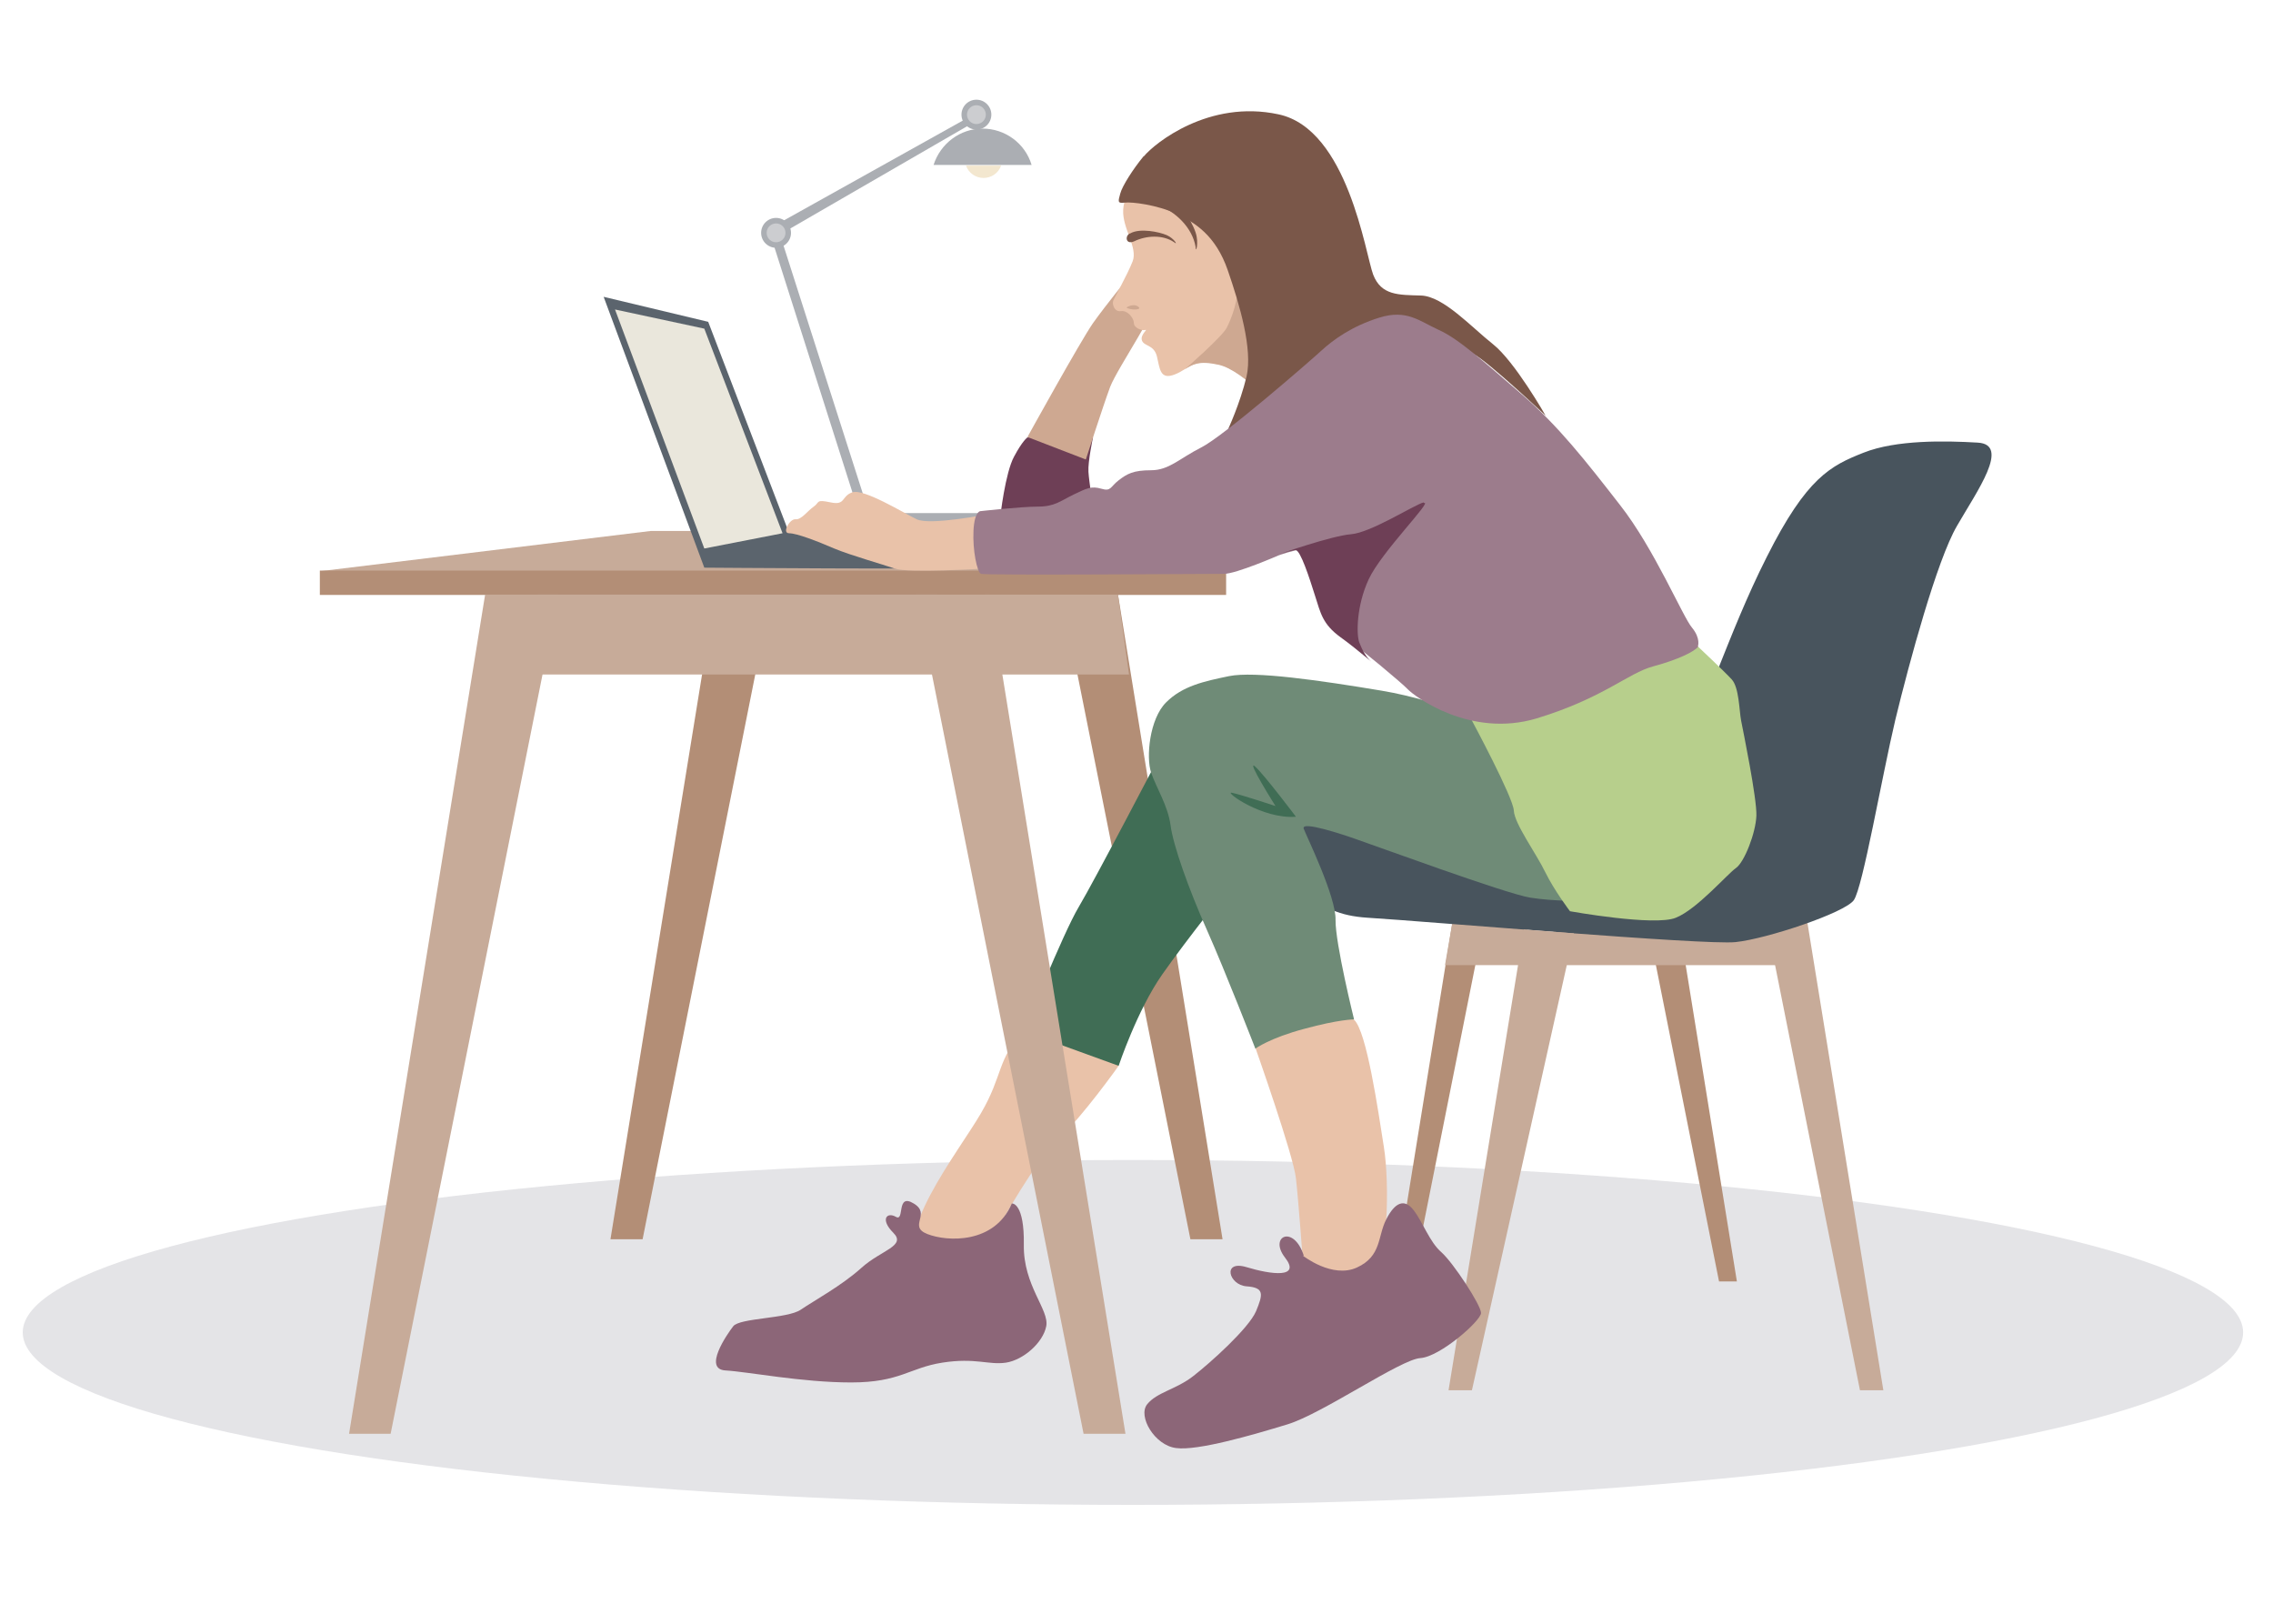 <?xml version="1.0" encoding="UTF-8"?>
<svg xmlns="http://www.w3.org/2000/svg" version="1.1" viewBox="0 0 700 500">
  <defs>
    <style>
      .cls-1 {
        fill: #c7ab99;
      }

      .cls-2 {
        fill: #eae7dc;
      }

      .cls-3 {
        fill: #e9c2a9;
      }

      .cls-4 {
        fill: #9c7c8c;
      }

      .cls-5 {
        fill: #8c6678;
      }

      .cls-6 {
        fill: #6f8b77;
      }

      .cls-7 {
        fill: #48545d;
      }

      .cls-8 {
        fill: #abaeb3;
      }

      .cls-9 {
        fill: #5b646d;
      }

      .cls-10 {
        fill: #7a5749;
      }

      .cls-11 {
        fill: #406d55;
      }

      .cls-12 {
        fill: #f3e7cf;
      }

      .cls-13 {
        fill: #b38e76;
      }

      .cls-14 {
        fill: #cea891;
      }

      .cls-15 {
        fill: #e4e4e7;
      }

      .cls-16 {
        fill: #cccdd0;
      }

      .cls-17 {
        fill: #6e3f56;
      }

      .cls-18 {
        fill: #b7cf8c;
      }
    </style>
  </defs>
  <!-- Generator: Adobe Illustrator 28.7.1, SVG Export Plug-In . SVG Version: 1.2.0 Build 142)  -->
  <g>
    <g id="Layer_1">
      <ellipse class="cls-15" cx="348.9" cy="410.3" rx="341.9" ry="53.1"/>
      <g>
        <polygon class="cls-13" points="434.9 394.6 429.4 394.6 447.4 283.4 457.1 283.4 434.9 394.6"/>
        <polygon class="cls-1" points="445 297.2 470.3 297.2 470.3 283.4 447.4 283.4 445 297.2"/>
        <polygon class="cls-13" points="529.4 394.6 534.9 394.6 516.9 283.4 507.2 283.4 529.4 394.6"/>
        <rect class="cls-1" x="478.5" y="283.4" width="69" height="13.8" transform="translate(1025.9 580.6) rotate(-180)"/>
        <polygon class="cls-1" points="572.8 428.1 580 428.1 556.5 283.4 543.9 283.4 572.8 428.1"/>
        <polygon class="cls-1" points="377.6 175.9 98.5 175.9 200.4 163.5 369.5 163.5 377.6 175.9"/>
        <rect class="cls-13" x="98.5" y="175.7" width="279.1" height="7.5"/>
        <polygon class="cls-13" points="366.6 381.6 376.5 381.6 344.3 183.1 326.9 183.1 366.6 381.6"/>
        <polygon class="cls-1" points="347.7 207.7 303.3 207.7 303.3 183.1 344.3 183.1 347.7 207.7"/>
        <polygon class="cls-13" points="197.9 381.6 188 381.6 220.2 183.1 237.5 183.1 197.9 381.6"/>
        <path class="cls-3" d="M344.5,328.2s-11,15.5-18.4,22.4-18.1,26.5-18.1,26.5c0,0-11.2,18.3-23,11.8-11.8-6.5,10.2-34.2,17.1-46.1,6.9-11.8,4.9-16.7,13.2-25.3,8.4-8.6,29.2,10.6,29.2,10.6Z"/>
        <path class="cls-11" d="M357.9,231.2s-20.8,39.9-25.7,48.1c-4.9,8.2-16.9,38.3-16.9,38.3l29.2,10.6s5.7-17.1,13.4-28.1c7.7-11,21.1-27.7,21.1-27.7l-21.1-41.2Z"/>
        <path class="cls-5" d="M311.8,370.6s3.7,0,3.5,12.7c-.2,12.6,7.9,20,6.9,25.1-1,5.1-7.1,10.4-12.4,11.2-5.3.8-9.4-1.6-19.6,0-10.2,1.6-13,6.1-28.1,6.1s-31.8-3.3-38.7-3.7c-6.9-.4.4-11,2.4-13.6s16.7-2.3,20.8-5.1,12.6-7.4,18.7-12.9c6.1-5.5,13.9-6.7,9.8-10.8-4.1-4.1-2-6.5.8-4.9s0-7.5,5.5-4.1c5.5,3.3-1.9,7,4.2,9.4,6.1,2.4,20.7,3.1,26-9.4Z"/>
        <path class="cls-7" d="M404.3,243.7c-1.1,1.2-12.9,15.7-7.8,21.7s6.7,16.1,24.7,17.2c18,1.1,103.7,8.5,113.3,7.5,9.6-1,33.6-9,36.4-12.9,2.8-4,8.6-37.9,12.8-55.6,4.3-17.7,12.8-49.1,19-59.7,6.1-10.6,16.5-25,6.4-25.6-10.1-.6-25.1-.9-35.2,3.1-10.1,4-17.5,7.6-29.8,32.1-12.4,24.5-19.2,49.2-26.5,58.4-7.3,9.2-96-4.5-113.4,14Z"/>
        <g>
          <path class="cls-8" d="M308.1,161.9c0-.2.1-.5.1-.8,0-1.7-1.4-3.1-3.1-3.1h-51.4c-1.7,0-3.1,1.4-3.1,3.1s0,.5.1.8h57.3Z"/>
          <polygon class="cls-8" points="300.5 34.9 236.7 70.5 264.9 159.1 267.8 158.5 240.2 72.2 302.8 36 300.5 34.9"/>
          <g>
            <circle class="cls-8" cx="239" cy="71.7" r="4.6"/>
            <circle class="cls-16" cx="239" cy="71.7" r="2.9"/>
          </g>
          <g>
            <circle class="cls-8" cx="300.7" cy="35.3" r="4.6"/>
            <circle class="cls-16" cx="300.7" cy="35.3" r="2.9"/>
          </g>
          <g>
            <circle class="cls-8" cx="266" cy="157.1" r="4.6"/>
            <circle class="cls-16" cx="266" cy="157.1" r="2.9"/>
          </g>
          <path class="cls-8" d="M287.5,50.8c2.1-6.6,8.2-11.2,15.1-11.2s13.1,4.5,15.1,11.2h-30.3Z"/>
          <path class="cls-12" d="M297.5,51c.8,2.3,3,3.8,5.4,3.8s4.6-1.5,5.4-3.8h-10.7Z"/>
        </g>
        <path class="cls-17" d="M308,159.9c0-.8,1.6-14.4,4.3-19.3,2.6-4.9,4.1-5.9,4.1-5.9h20.2s-1.6,7.5-1.4,10.6,1.4,10.6,1.4,10.6l-28.5,4Z"/>
        <path class="cls-14" d="M316.4,134.6s16.3-29.5,20.2-35.1c3.9-5.5,11.4-14.7,11.4-14.7,0,0,6.5,4.8,8.2,6.6s-12,21.8-14.3,27.7c-2.2,5.9-7.5,22.4-7.5,22.4l-17.9-6.9Z"/>
        <path class="cls-9" d="M295.6,174.8c-1.6.6-78.7,0-78.7,0l-31-83.4,32.2,7.7,24.9,65h72.3l-19.8,10.6Z"/>
        <polygon class="cls-2" points="216.9 168.9 241 164.2 216.9 101.2 189.4 95.3 216.9 168.9"/>
        <path class="cls-3" d="M386.7,322.9s11.6,32.8,12.4,39.9c.8,7.1,2.2,26.3,2.2,26.3,0,0,16.7,7,21.4,3.7s5.3-28.1,3.5-39.5c-1.8-11.4-5.3-35.7-9.2-39.3s-30,.8-30.4,9Z"/>
        <path class="cls-6" d="M463.7,224.9s-19-9-38.1-12.2-39.3-6.1-47.1-4.5c-7.7,1.6-14.3,3-19.4,8.1s-6.2,16.9-4.6,21.6,5.2,10.2,6,16.3c.8,6.1,5.5,19.4,11.2,32.2,5.7,12.8,14.9,36.5,14.9,36.5,0,0,4.5-3.3,15.1-6.1,10.6-2.9,15.3-2.9,15.3-2.9,0,0-5.8-23.4-5.7-30.6.2-7.1-8.8-25.5-9.8-28.1-1-2.6,12.2,1.8,16.4,3.3,4.2,1.4,45.8,16.7,53.3,17.9,7.5,1.2,16.3,1,16.3,1,0,0-20.9-51.2-23.8-52.6Z"/>
        <path class="cls-18" d="M453.3,221.9s12.7,23.6,12.9,27.7,6.9,13.2,9.7,19c2.8,5.7,7.6,12,7.6,12,0,0,26.1,4.7,32.6,2,6.5-2.6,15.9-13.5,18.5-15.3,2.6-1.8,6.1-10.8,6.3-16.1.2-5.3-4.1-26.2-4.7-29.3s-.6-10.2-2.9-12.7-10.5-10.2-10.5-10.2c0,0-65.6,20.3-69.6,22.9Z"/>
        <path class="cls-3" d="M351.7,52.1s-5.5,6.7-5.8,12.5,4.6,11.6,2.9,15.9c-1.7,4.3-5.7,11.3-6,12.2s.3,3.4,2.4,3.1c2.1-.3,4,2.2,4,3.7s2.5,2.4,3.5,2.1-1.7,1.5-1,3.3,3.7,1.2,4.6,4.9.9,7.3,5.5,5.5c4.6-1.8,5.2-4.9,13.5-3.1,8.3,1.8,20.2,16.2,21.1,17.1.9.9,28.4-25.4,28.4-25.4,0,0-16.2-7.3-14.7-31.2,1.1-17.9-4.6-30.9-21.7-32.7-17.1-1.8-30,6.4-36.7,11.9Z"/>
        <path class="cls-14" d="M346.9,94.7s2-1.4,3.6-.3-2.4,1.2-3.6.3Z"/>
        <path class="cls-10" d="M348.3,71.8c-1.9.3-1.9,3.8,1,2.5,3.7-1.8,8.8-2.1,12.3.3,1.3,1.1,0-1.2-2.3-2.2s-8.1-2.2-11.1-.6Z"/>
        <path class="cls-10" d="M358.1,59.6c-2.2-1.7-5.7,1.8-1.6,3.5,5.5,2,10.7,7,11.7,12.9,0,2.4,1.1-1.2,0-4.4-1.4-4.2-5.6-10.4-10.1-12Z"/>
        <path class="cls-14" d="M381,87c.6,5.3-1.8,11.1-3.2,13.9s-12.9,12.8-12.9,12.8h0c2.4-1.5,4.3-2.7,10.3-1.4,8.3,1.8,20.2,16.2,21.1,17.1s0,0,.2,0c-1.3-8.2-16.1-47.5-15.5-42.4Z"/>
        <path class="cls-10" d="M352.2,48.1c-3.3,4-6.6,9.2-7.2,11.5s-1,3.1,1.3,2.8,10.1.7,15.9,3.4,12.2,6.7,15.9,17.4c3.7,10.7,7.7,24.3,5.8,32.7-2,8.4-5.8,16.5-5.8,16.5,0,0,35.5-25.5,38.5-28s11.2-6.9,14.7-6.3,17.9,8.4,22.5,10.9c4.6,2.4,22.2,19,22.2,19,0,0-9.5-16.7-16.2-22-6.7-5.3-15.3-14.8-22.2-15s-12.2,0-14.7-6.4c-2.4-6.3-7.8-44.9-29.2-49.4-21.4-4.6-38.1,8.9-41.4,12.9Z"/>
        <path class="cls-11" d="M399.1,251.5s-9.8-13-12.6-15.5c-2.9-2.4,6.3,12.2,6.3,12.2,0,0-11.2-3.7-13.5-4.1s9.4,8.2,19.8,7.4Z"/>
        <rect class="cls-1" x="165.6" y="183.1" width="123.2" height="24.6"/>
        <polygon class="cls-1" points="120.3 441.5 107.5 441.5 149.4 183.1 172 183.1 120.3 441.5"/>
        <polygon class="cls-1" points="333.7 441.5 346.6 441.5 304.7 183.1 282.1 183.1 333.7 441.5"/>
        <path class="cls-3" d="M304.5,158.3s-18.1,3.6-22.2,1.6-16.3-9.5-19.8-8.3-2,4.1-6.7,3.1c-4.7-1-3.3,0-5.2,1.3-1.9,1.3-3.8,4.1-5.6,3.9s-4.3,4.3-2,4.3,8.6,2.4,13.9,4.7c5.3,2.2,14.7,4.8,18.7,6.2s27.3,0,27.3,0l1.6-16.8Z"/>
        <path class="cls-4" d="M522.9,199s.9-2.4-1.8-5.7c-2.8-3.2-11.6-24.3-22.2-37.8-10.5-13.5-19-24.4-30.4-34.2-11.4-9.8-19.3-17-25.4-19.7-6.1-2.8-9.9-6.4-18.3-3.8-8.4,2.6-14.2,6.8-17.9,10.2-3.7,3.4-30.3,26.5-37,29.8-6.7,3.4-9.9,7-15.4,7s-7.4,1.1-10,3.1c-2.6,2-2.3,3.5-5.3,2.6-3.1-.9-4.4-.2-8.6,1.8-4.1,2-5.8,3.7-11,3.7s-17.7,1.4-17.7,1.4c0,0-1.8,0-2.1,6s1.1,12.8,2.3,13.3,71.2,0,74.9,0,16.8-5.7,16.8-5.7c0,0,4.9-1.7,6.4-1.7s4.3,8.7,6,14.1c1.7,5.3,2.3,8.7,7.8,12.7,5.5,4,17.7,14.2,19.6,16.2s19.1,15.1,39.7,8.9c20.6-6.3,28-13.9,35.8-16,7.8-2.1,12.8-4.6,13.9-6.1Z"/>
        <path class="cls-17" d="M438.4,154.7c-3.1.9-16.2,9.3-22.3,9.8-6.1.5-22,6.1-22,6.1,1.6-.5,3.9-1.2,4.9-1.2,1.5,0,4.3,8.7,6,14.1,1.7,5.3,2.3,8.7,7.8,12.7,2.4,1.7,6,4.6,9.5,7.5,0,0,0,0,0,0-1.5-1.2-2.8-3.5-3.7-5.9-.9-2.4-.9-11.2,2.9-19.4,3.8-8.3,20-24.5,17-23.5Z"/>
        <polygon class="cls-1" points="453.3 428.1 446.1 428.1 469.3 286.2 484.7 287.4 453.3 428.1"/>
        <path class="cls-5" d="M401.3,386.7s9,7.1,16.6,3.6c7.6-3.5,6.3-9.5,9-14.8,2.7-5.3,5.6-6.5,8.4-2.9,2.9,3.7,4.9,9.8,8.6,13,3.7,3.3,12.2,16.3,12.2,18.7s-12.6,13.5-18.7,13.9c-6.1.4-30.1,17.1-40.9,20.4-10.8,3.3-27.7,8.2-34.3,7.3-6.6-.8-11.9-9.8-8.9-13.5,3-3.7,8.8-4.5,14.1-8.6,5.3-4.1,17.1-14.7,19.4-20,2.2-5.3,2.6-7.3-2.9-7.7-5.5-.4-7.6-8.2,0-5.9,7.6,2.3,16.9,3.5,11.8-3-5-6.5,2.7-10.2,5.8-.6Z"/>
      </g>
    </g>
  </g>
</svg>